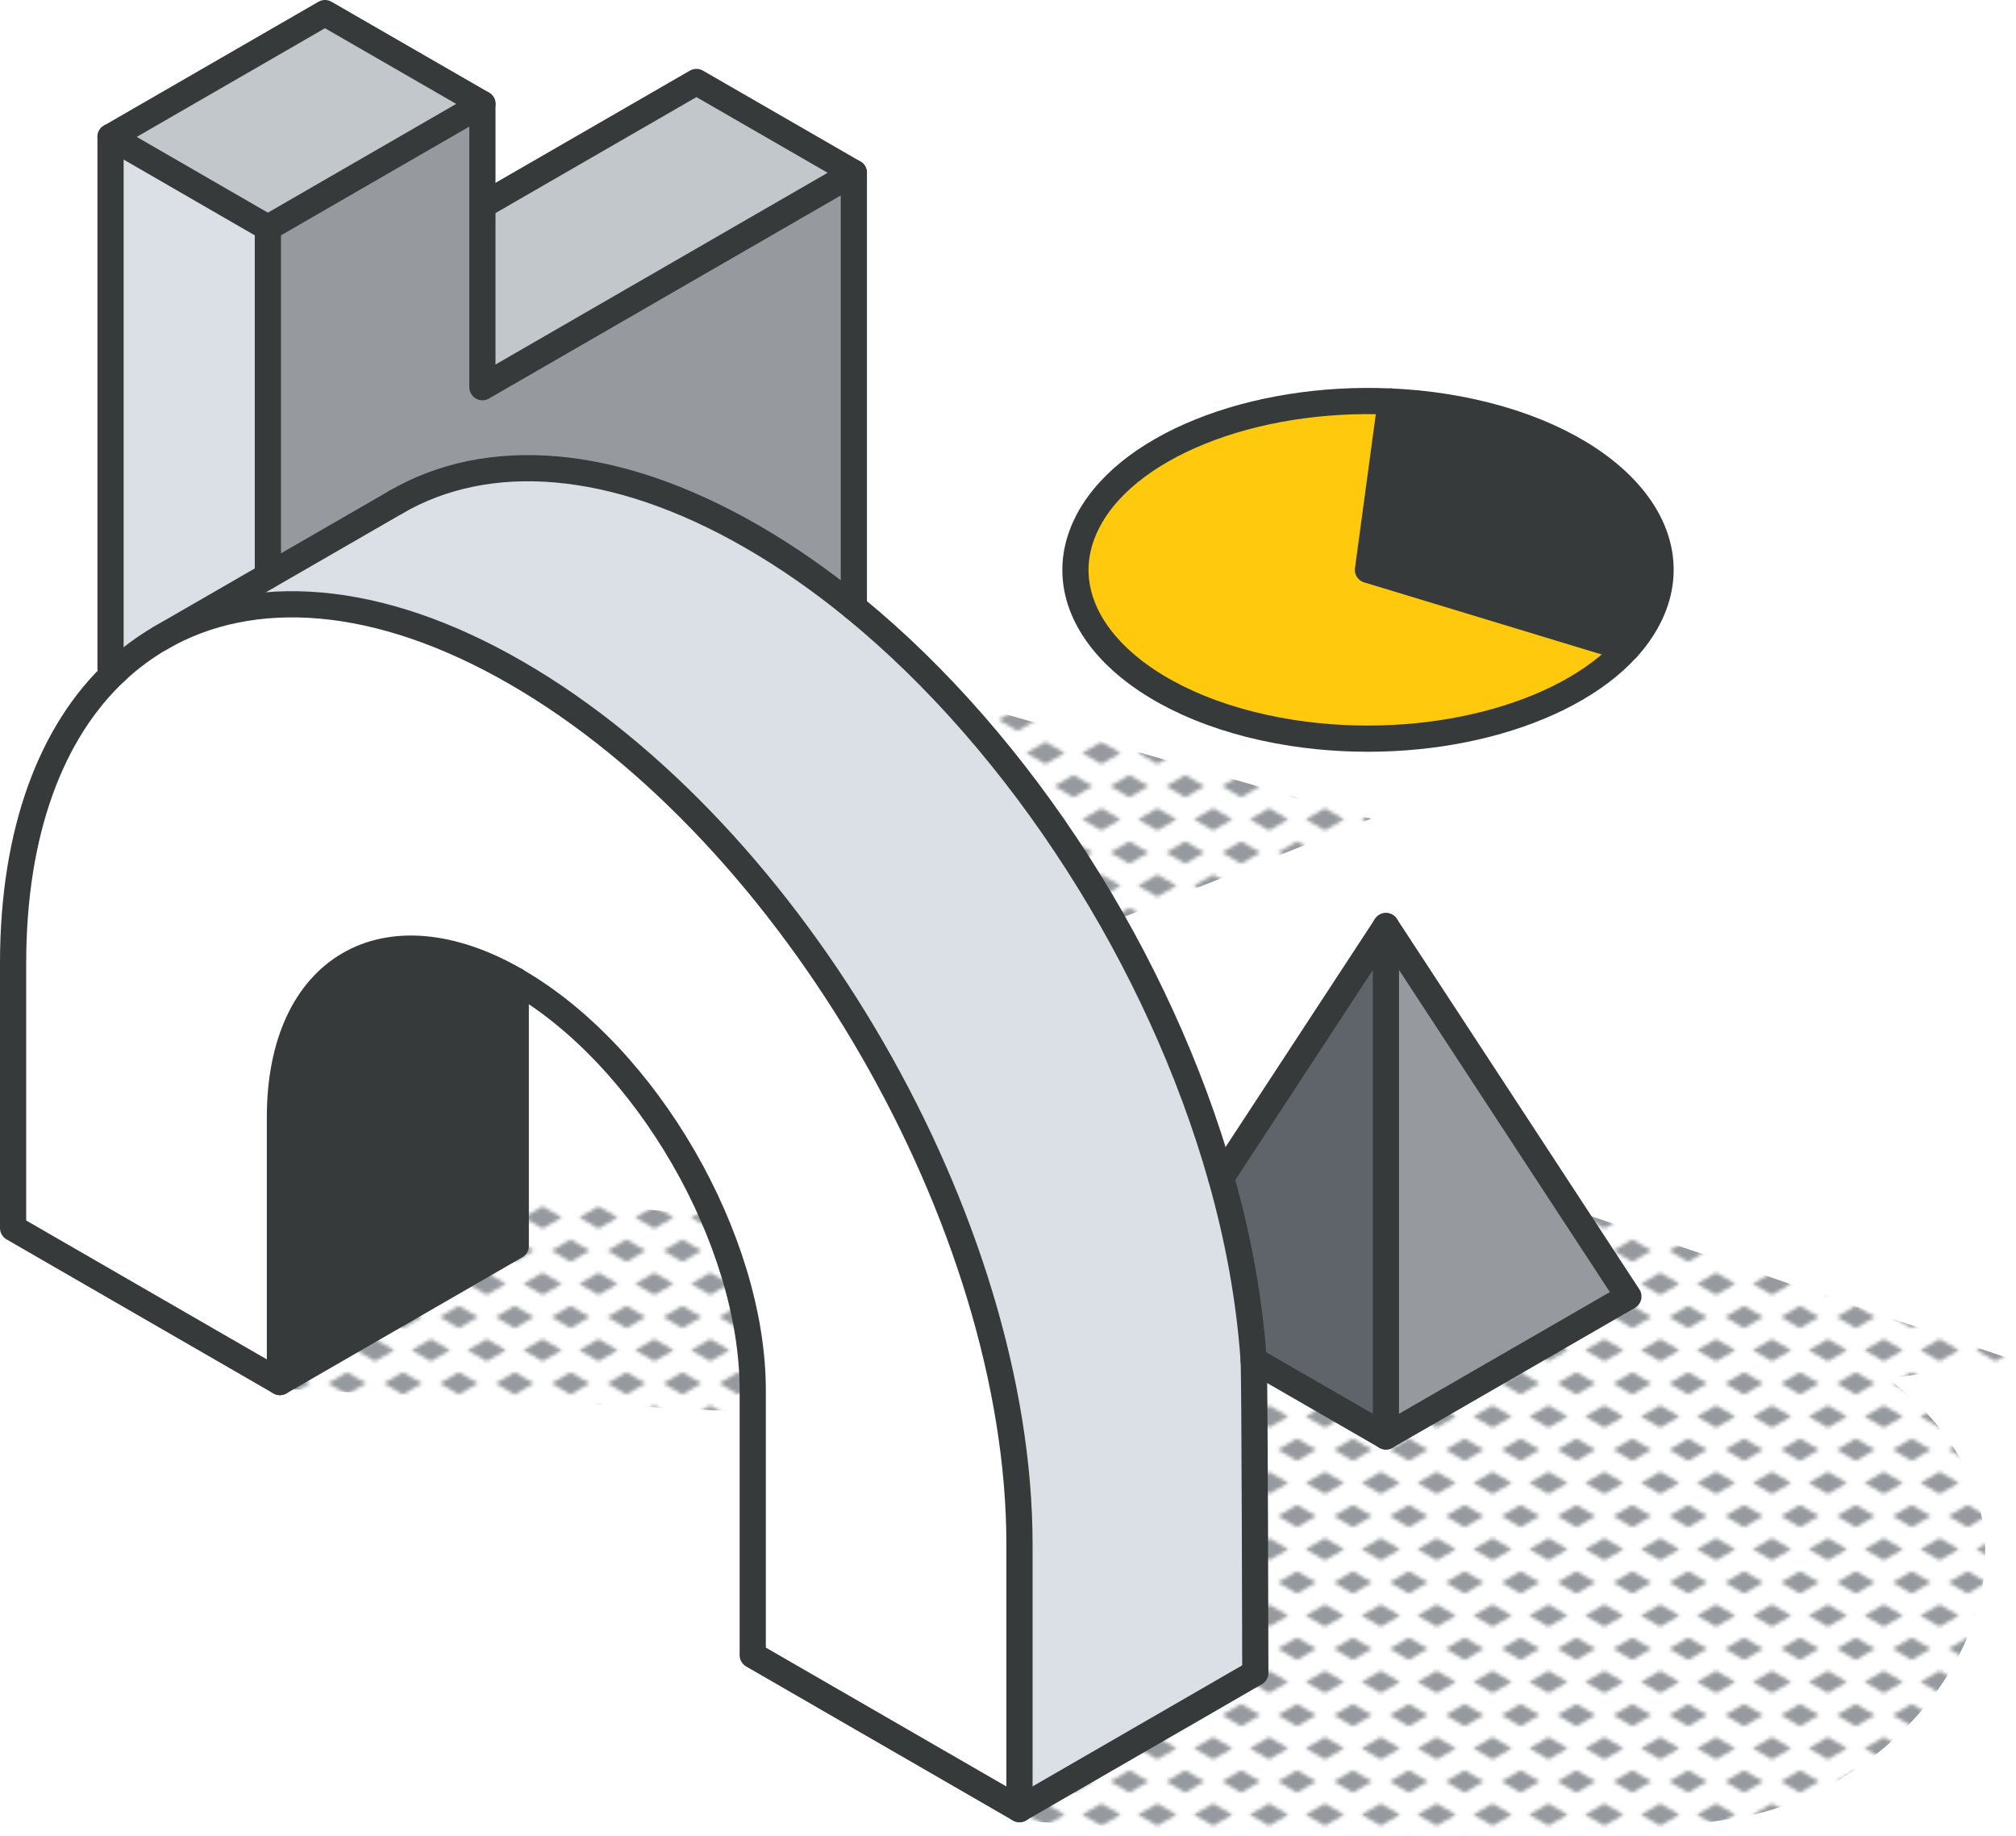 <?xml version="1.0" encoding="UTF-8"?>
<svg id="Layer_2" data-name="Layer 2" xmlns="http://www.w3.org/2000/svg" xmlns:xlink="http://www.w3.org/1999/xlink" viewBox="0 0 230.89 210.27">
  <defs>
    <style>
      .cls-1, .cls-2 {
        fill: none;
      }

      .cls-3 {
        fill: #c2c7cc;
      }

      .cls-4 {
        fill: #969a9e;
      }

      .cls-2 {
        stroke: #373a3a;
        stroke-linecap: round;
        stroke-linejoin: round;
        stroke-width: 3px;
      }

      .cls-5 {
        fill: #fff;
      }

      .cls-6 {
        fill: #5f646b;
      }

      .cls-7 {
        fill: #dae0e5;
      }

      .cls-8 {
        fill: #ffc90d;
      }

      .cls-9 {
        fill: #373a3a;
      }

      .cls-10 {
        fill: url(#New_Pattern_Swatch_3);
      }
    </style>
    <pattern id="New_Pattern_Swatch_3" data-name="New Pattern Swatch 3" x="0" y="0" width="16" height="19" patternTransform="translate(385.34 -4583.93) scale(.4)" patternUnits="userSpaceOnUse" viewBox="0 0 16 19">
      <g>
        <rect class="cls-1" x="0" y="0" width="16" height="19"/>
        <g>
          <polygon class="cls-4" points="16 22.18 10.5 19 16 15.82 21.5 19 16 22.18"/>
          <polygon class="cls-4" points="8 12.68 2.5 9.5 8 6.32 13.5 9.5 8 12.68"/>
        </g>
        <polygon class="cls-4" points="0 22.18 -5.5 19 0 15.82 5.5 19 0 22.18"/>
        <polygon class="cls-4" points="16 3.18 10.5 0 16 -3.18 21.5 0 16 3.18"/>
        <polygon class="cls-4" points="0 3.18 -5.5 0 0 -3.18 5.5 0 0 3.18"/>
      </g>
    </pattern>
  </defs>
  <g id="Layer_1-2" data-name="Layer 1">
    <g>
      <g>
        <polygon class="cls-10" points="157.05 93.77 76.92 70.88 64.33 104.65 118.13 109.23 157.05 93.77"/>
        <path class="cls-10" d="M216.21,157.89l14.69-2.02-64.68-22.03-2.28,9.11c-34.37-3.29-55.88-3.47-69.2-2.63l-55.59-4.77-8.01,23.47,54.68,2.71,31.27,46.82s55.22,4.05,81.76-.31c22.01-3.62,41.56-32.04,17.37-50.35Z"/>
      </g>
      <g>
        <g>
          <path class="cls-9" d="M165.35,46.58c17.87,2.77,28.48,13.37,23.68,23.69-.66,1.41-1.58,2.75-2.71,4l-29.65-9.01,2.6-19.28c2.01.09,4.05.28,6.07.6Z"/>
          <polygon class="cls-4" points="158.73 106.07 186.5 148.5 158.73 164.53 158.73 106.07"/>
          <path class="cls-8" d="M156.67,65.27l29.65,9.01c-7.1,7.83-22.9,12.05-38.31,9.68-17.88-2.77-28.48-13.37-23.69-23.68,4.25-9.15,19.17-15,34.96-14.28l-2.6,19.28Z"/>
          <path class="cls-6" d="M158.73,106.07v58.46l-15.15-8.74c-.46-6.83-1.74-13.86-3.73-20.89l18.88-28.83Z"/>
          <path class="cls-7" d="M45.35,57.5c10.44-6.06,24.88-5.23,40.79,3.96,3.99,2.31,7.89,5.02,11.65,8.09,19.26,15.71,35.05,40.55,42.06,65.34,1.99,7.03,3.27,14.07,3.73,20.89.13,1.85.19,3.67.19,5.49v30.33l-27.01,15.6v-30.33c0-36.7-25.85-81.47-57.63-99.82-15.88-9.17-30.29-10.03-40.72-4.01l26.94-15.56Z"/>
          <path class="cls-5" d="M116.76,176.88v30.33l-30.55-17.64v-30.33c0-17.24-12.15-38.28-27.08-46.89-.02,0-.04-.03-.06-.04-14.9-8.57-27.01-1.55-27.01,15.66v30.33L1.5,140.66v-30.33c0-15.13,4.4-26.56,11.79-33.47,1.58-1.47,3.29-2.74,5.12-3.8,10.43-6.02,24.84-5.17,40.72,4.01,31.78,18.35,57.63,63.12,57.63,99.82Z"/>
          <path class="cls-4" d="M97.79,19.79v49.77c-3.76-3.07-7.66-5.79-11.65-8.09-15.91-9.19-30.35-10.03-40.79-3.96l-14.66,8.47V26.09l24.57-14.18v32.44l42.54-24.56Z"/>
          <polygon class="cls-3" points="97.79 19.79 55.25 44.35 55.25 23.54 79.76 9.39 97.79 19.79"/>
          <path class="cls-9" d="M59.07,112.38v30.33l-27.01,15.6v-30.33c0-17.22,12.11-24.23,27.01-15.66v.07Z"/>
          <polygon class="cls-3" points="55.25 11.9 30.68 26.09 12.66 15.68 37.22 1.5 55.25 11.9"/>
          <path class="cls-7" d="M30.68,26.09v39.89l-12.28,7.08c-1.83,1.06-3.54,2.33-5.12,3.8l-.63-.36V15.68l18.02,10.4Z"/>
        </g>
        <g>
          <path class="cls-2" d="M59.07,112.31c-14.9-8.57-27.01-1.55-27.01,15.66v30.33L1.5,140.66v-30.33c0-15.13,4.39-26.57,11.79-33.47,1.58-1.48,3.29-2.74,5.12-3.8,10.42-6.03,24.84-5.17,40.72,4.01,31.78,18.35,57.63,63.12,57.63,99.82v30.33l-30.55-17.64v-30.33c0-17.24-12.15-38.28-27.08-46.89-.02,0-.04-.02-.06-.04Z"/>
          <path class="cls-2" d="M116.76,207.21l27.01-15.6s-.06-33.98-.19-35.82c-.47-6.83-1.74-13.86-3.73-20.89-7.02-24.79-22.81-49.62-42.06-65.34-3.76-3.07-7.66-5.79-11.65-8.09-15.91-9.19-30.35-10.03-40.79-3.96"/>
          <polyline class="cls-2" points="32.06 158.3 59.07 142.71 59.07 112.31"/>
          <line class="cls-2" x1="18.4" y1="73.06" x2="45.42" y2="57.47"/>
          <polyline class="cls-2" points="158.73 106.07 186.5 148.5 158.73 164.53 143.58 155.79"/>
          <polyline class="cls-2" points="139.85 134.9 158.73 106.07 158.73 164.53"/>
          <path class="cls-2" d="M186.32,74.27c-7.11,7.82-22.9,12.05-38.31,9.68-17.88-2.77-28.48-13.37-23.69-23.68,4.25-9.15,19.17-14.99,34.96-14.28,2.01.09,4.05.28,6.07.6,17.87,2.77,28.48,13.37,23.68,23.69-.66,1.41-1.57,2.75-2.71,4Z"/>
          <polyline class="cls-2" points="159.28 45.99 156.67 65.27 186.32 74.27"/>
          <polyline class="cls-2" points="55.25 23.54 79.76 9.39 97.79 19.79"/>
          <polyline class="cls-2" points="30.68 65.97 30.68 26.09 55.25 11.9 55.25 44.35 97.79 19.79 97.79 69.56"/>
          <polyline class="cls-2" points="13.29 76.86 12.66 76.49 12.66 15.68 37.22 1.5 55.25 11.9"/>
          <line class="cls-2" x1="12.66" y1="15.68" x2="30.68" y2="26.09"/>
        </g>
      </g>
    </g>
  </g>
</svg>